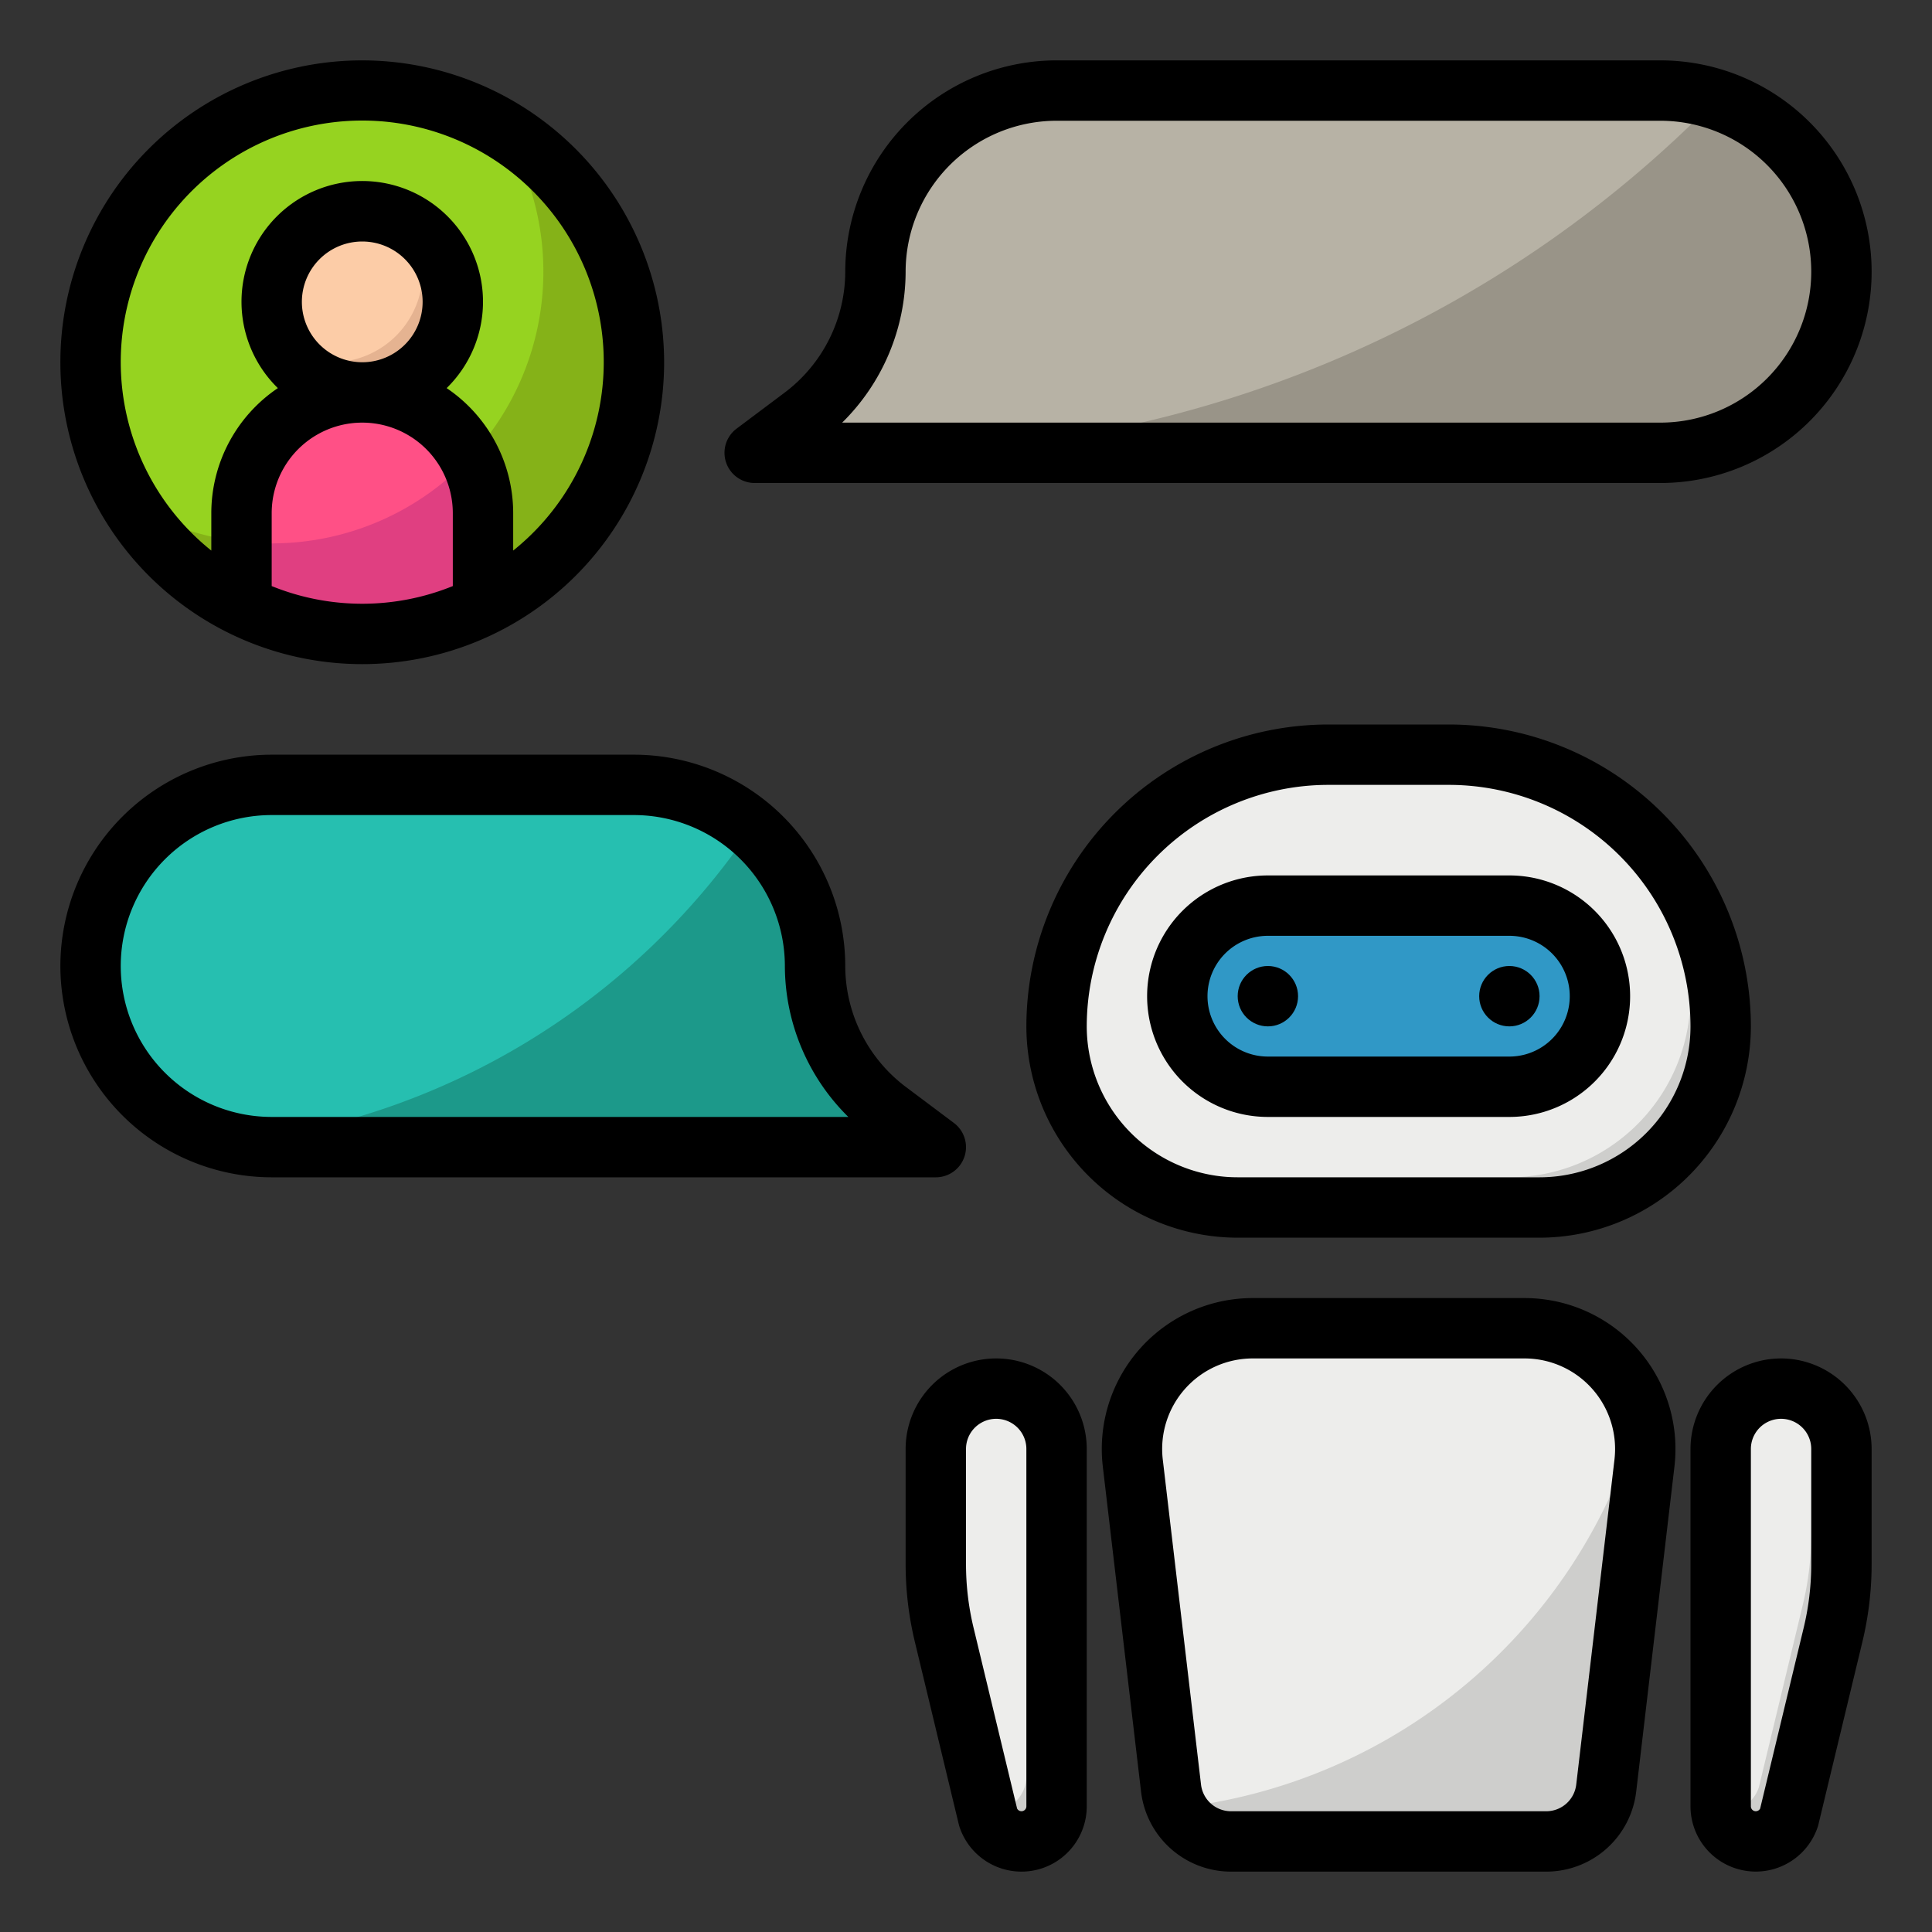 <svg id="filled_outline" height="512" viewBox="0 0 512 512" width="512" xmlns="http://www.w3.org/2000/svg" data-name="filled outline"><rect x="0" y="0" width="512" height="512" fill="#333333" stroke="none"/><g fill="#ededeb"><path d="m331.985 352h72.03a32 32 0 0 1 31.78 35.739l-10.133 86.13a16 16 0 0 1 -15.89 14.131h-83.544a16 16 0 0 1 -15.89-14.131l-10.133-86.13a32 32 0 0 1 31.78-35.739z"/><path d="m456 384v94.7a9.3 9.3 0 0 0 9.3 9.3 9.3 9.3 0 0 0 8.821-6.358l11.658-48.409a80.009 80.009 0 0 0 2.221-18.733v-30.5a16 16 0 0 0 -16-16 16 16 0 0 0 -16 16z"/><path d="m280 272a48 48 0 0 0 48 48h80a48 48 0 0 0 48-48 72 72 0 0 0 -72-72h-32a72 72 0 0 0 -72 72z"/></g><path d="m430.742 217.258a71.7 71.7 0 0 1 17.258 46.742 48 48 0 0 1 -48 48h-80a47.78 47.78 0 0 1 -29.7-10.3 47.9 47.9 0 0 0 37.7 18.3h80a48 48 0 0 0 48-48 71.822 71.822 0 0 0 -25.258-54.742z" fill="#cececc"/><rect fill="#3098c6" height="48" rx="24" width="112" x="312" y="240"/><circle cx="96" cy="96" fill="#96d320" r="72"/><path d="m133.482 34.518a72.01 72.01 0 0 1 -98.964 98.964 72 72 0 1 0 98.964-98.964z" fill="#85b218"/><path d="m128 136a32 32 0 0 0 -32-32 32 32 0 0 0 -32 32v24.5a72 72 0 0 0 64 0z" fill="#ff5086"/><path d="m280 384v94.7a9.3 9.3 0 0 1 -9.3 9.3 9.3 9.3 0 0 1 -8.821-6.358l-11.658-48.409a80.009 80.009 0 0 1 -2.221-18.733v-30.5a16 16 0 0 1 16-16 16 16 0 0 1 16 16z" fill="#ededeb"/><path d="m64 143.554v16.956a72.051 72.051 0 0 0 64-.012v-24.498a31.846 31.846 0 0 0 -3.569-14.681 71.785 71.785 0 0 1 -52.431 22.681 72.621 72.621 0 0 1 -8-.446z" fill="#e03f81"/><circle cx="96" cy="80" fill="#fccca7" r="24"/><path d="m108.494 59.506a24 24 0 0 1 -32.988 32.988 24 24 0 1 0 32.988-32.988z" fill="#e5b391"/><path d="m232 72a48 48 0 0 1 -19.2 38.4l-12.8 9.6h240a48 48 0 0 0 48-48 48 48 0 0 0 -48-48h-160a48 48 0 0 0 -48 48z" fill="#b7b2a5"/><path d="m454.834 26.347a311.035 311.035 0 0 1 -222.834 93.653h208a48 48 0 0 0 48-48 48.014 48.014 0 0 0 -33.166-45.653z" fill="#999488"/><path d="m216 256a48 48 0 0 0 19.2 38.4l12.8 9.6h-176a48 48 0 0 1 -48-48 48 48 0 0 1 48-48h96a48 48 0 0 1 48 48z" fill="#26bfb0"/><path d="m235.2 294.4a48 48 0 0 1 -19.2-38.4 47.882 47.882 0 0 0 -16.876-36.527 191.919 191.919 0 0 1 -137.737 83.335 48.136 48.136 0 0 0 10.613 1.192h176z" fill="#1c998a"/><path d="m478.575 369.425a15.9 15.9 0 0 1 1.425 6.575v30.5a80.009 80.009 0 0 1 -2.223 18.73l-11.658 48.409a9.213 9.213 0 0 1 -10.031 6.27 9.292 9.292 0 0 0 18.031 1.73l11.658-48.409a80.009 80.009 0 0 0 2.223-18.73v-30.5a15.99 15.99 0 0 0 -9.425-14.575z" fill="#cececc"/><path d="m270.575 369.425a15.9 15.9 0 0 1 1.425 6.575v94.7a9.255 9.255 0 0 1 -10.536 9.209l.417 1.731a9.3 9.3 0 0 0 18.119-2.94v-94.7a15.99 15.99 0 0 0 -9.425-14.575z" fill="#cececc"/><path d="m311.911 479.121a15.994 15.994 0 0 0 14.317 8.879h83.544a16 16 0 0 0 15.89-14.131l10.133-86.13a31.87 31.87 0 0 0 -1.108-12.869 144.122 144.122 0 0 1 -122.776 104.251z" fill="#cececc"/><path d="m16 256a56.063 56.063 0 0 0 56 56h176a8 8 0 0 0 4.8-14.4l-12.8-9.6a40.191 40.191 0 0 1 -16-32 56.063 56.063 0 0 0 -56-56h-96a56.063 56.063 0 0 0 -56 56zm56-40h96a40.045 40.045 0 0 1 40 40 56.32 56.32 0 0 0 16.818 40h-152.818a40 40 0 0 1 0-80z"/><path d="m464 272a80.091 80.091 0 0 0 -80-80h-32a80.091 80.091 0 0 0 -80 80 56.063 56.063 0 0 0 56 56h80a56.063 56.063 0 0 0 56-56zm-56 40h-80a40.045 40.045 0 0 1 -40-40 64.072 64.072 0 0 1 64-64h32a64.072 64.072 0 0 1 64 64 40.045 40.045 0 0 1 -40 40z"/><path d="m400 232h-64a32 32 0 0 0 0 64h64a32 32 0 0 0 0-64zm0 48h-64a16 16 0 0 1 0-32h64a16 16 0 0 1 0 32z"/><path d="m404.015 344h-72.03a40 40 0 0 0 -39.726 44.674l10.133 86.13a24.005 24.005 0 0 0 23.836 21.196h83.544a24.005 24.005 0 0 0 23.836-21.2l10.133-86.13a40 40 0 0 0 -39.726-44.67zm23.835 42.805-10.133 86.13a8 8 0 0 1 -7.945 7.065h-83.544a8 8 0 0 1 -7.945-7.065l-10.133-86.13a24 24 0 0 1 23.835-26.805h72.03a24 24 0 0 1 23.835 26.805z"/><path d="m240 384v30.5a88.129 88.129 0 0 0 2.445 20.6l11.655 48.416c.054.221.116.44.189.657a17.3 17.3 0 0 0 33.711-5.473v-94.7a24 24 0 0 0 -48 0zm32 0v94.7a1.3 1.3 0 0 1 -2.458.583l-11.542-47.924a72.059 72.059 0 0 1 -2-16.856v-30.503a8 8 0 0 1 16 0z"/><path d="m472 360a24.027 24.027 0 0 0 -24 24v94.7a17.3 17.3 0 0 0 33.708 5.471c.073-.217.135-.436.189-.657l11.658-48.411a88.129 88.129 0 0 0 2.445-20.603v-30.5a24.027 24.027 0 0 0 -24-24zm8 54.5a72.059 72.059 0 0 1 -2 16.856l-11.541 47.926a1.3 1.3 0 0 1 -2.459-.582v-94.7a8 8 0 0 1 16 0z"/><circle cx="336" cy="264" r="8"/><circle cx="400" cy="264" r="8"/><path d="m96 16a80 80 0 1 0 80 80 80.091 80.091 0 0 0 -80-80zm-24 139.313v-19.313a24 24 0 0 1 48 0v19.313a63.79 63.79 0 0 1 -48 0zm8-75.313a16 16 0 1 1 16 16 16.019 16.019 0 0 1 -16-16zm56 65.907v-9.907a39.994 39.994 0 0 0 -17.632-33.146 32 32 0 1 0 -44.736 0 39.994 39.994 0 0 0 -17.632 33.146v9.907a64 64 0 1 1 80 0z"/><path d="m440 16h-160a56.063 56.063 0 0 0 -56 56 40.191 40.191 0 0 1 -16 32l-12.8 9.6a8 8 0 0 0 4.8 14.4h240a56 56 0 0 0 0-112zm0 96h-216.817a56.317 56.317 0 0 0 16.817-40 40.045 40.045 0 0 1 40-40h160a40 40 0 0 1 0 80z"/></svg>